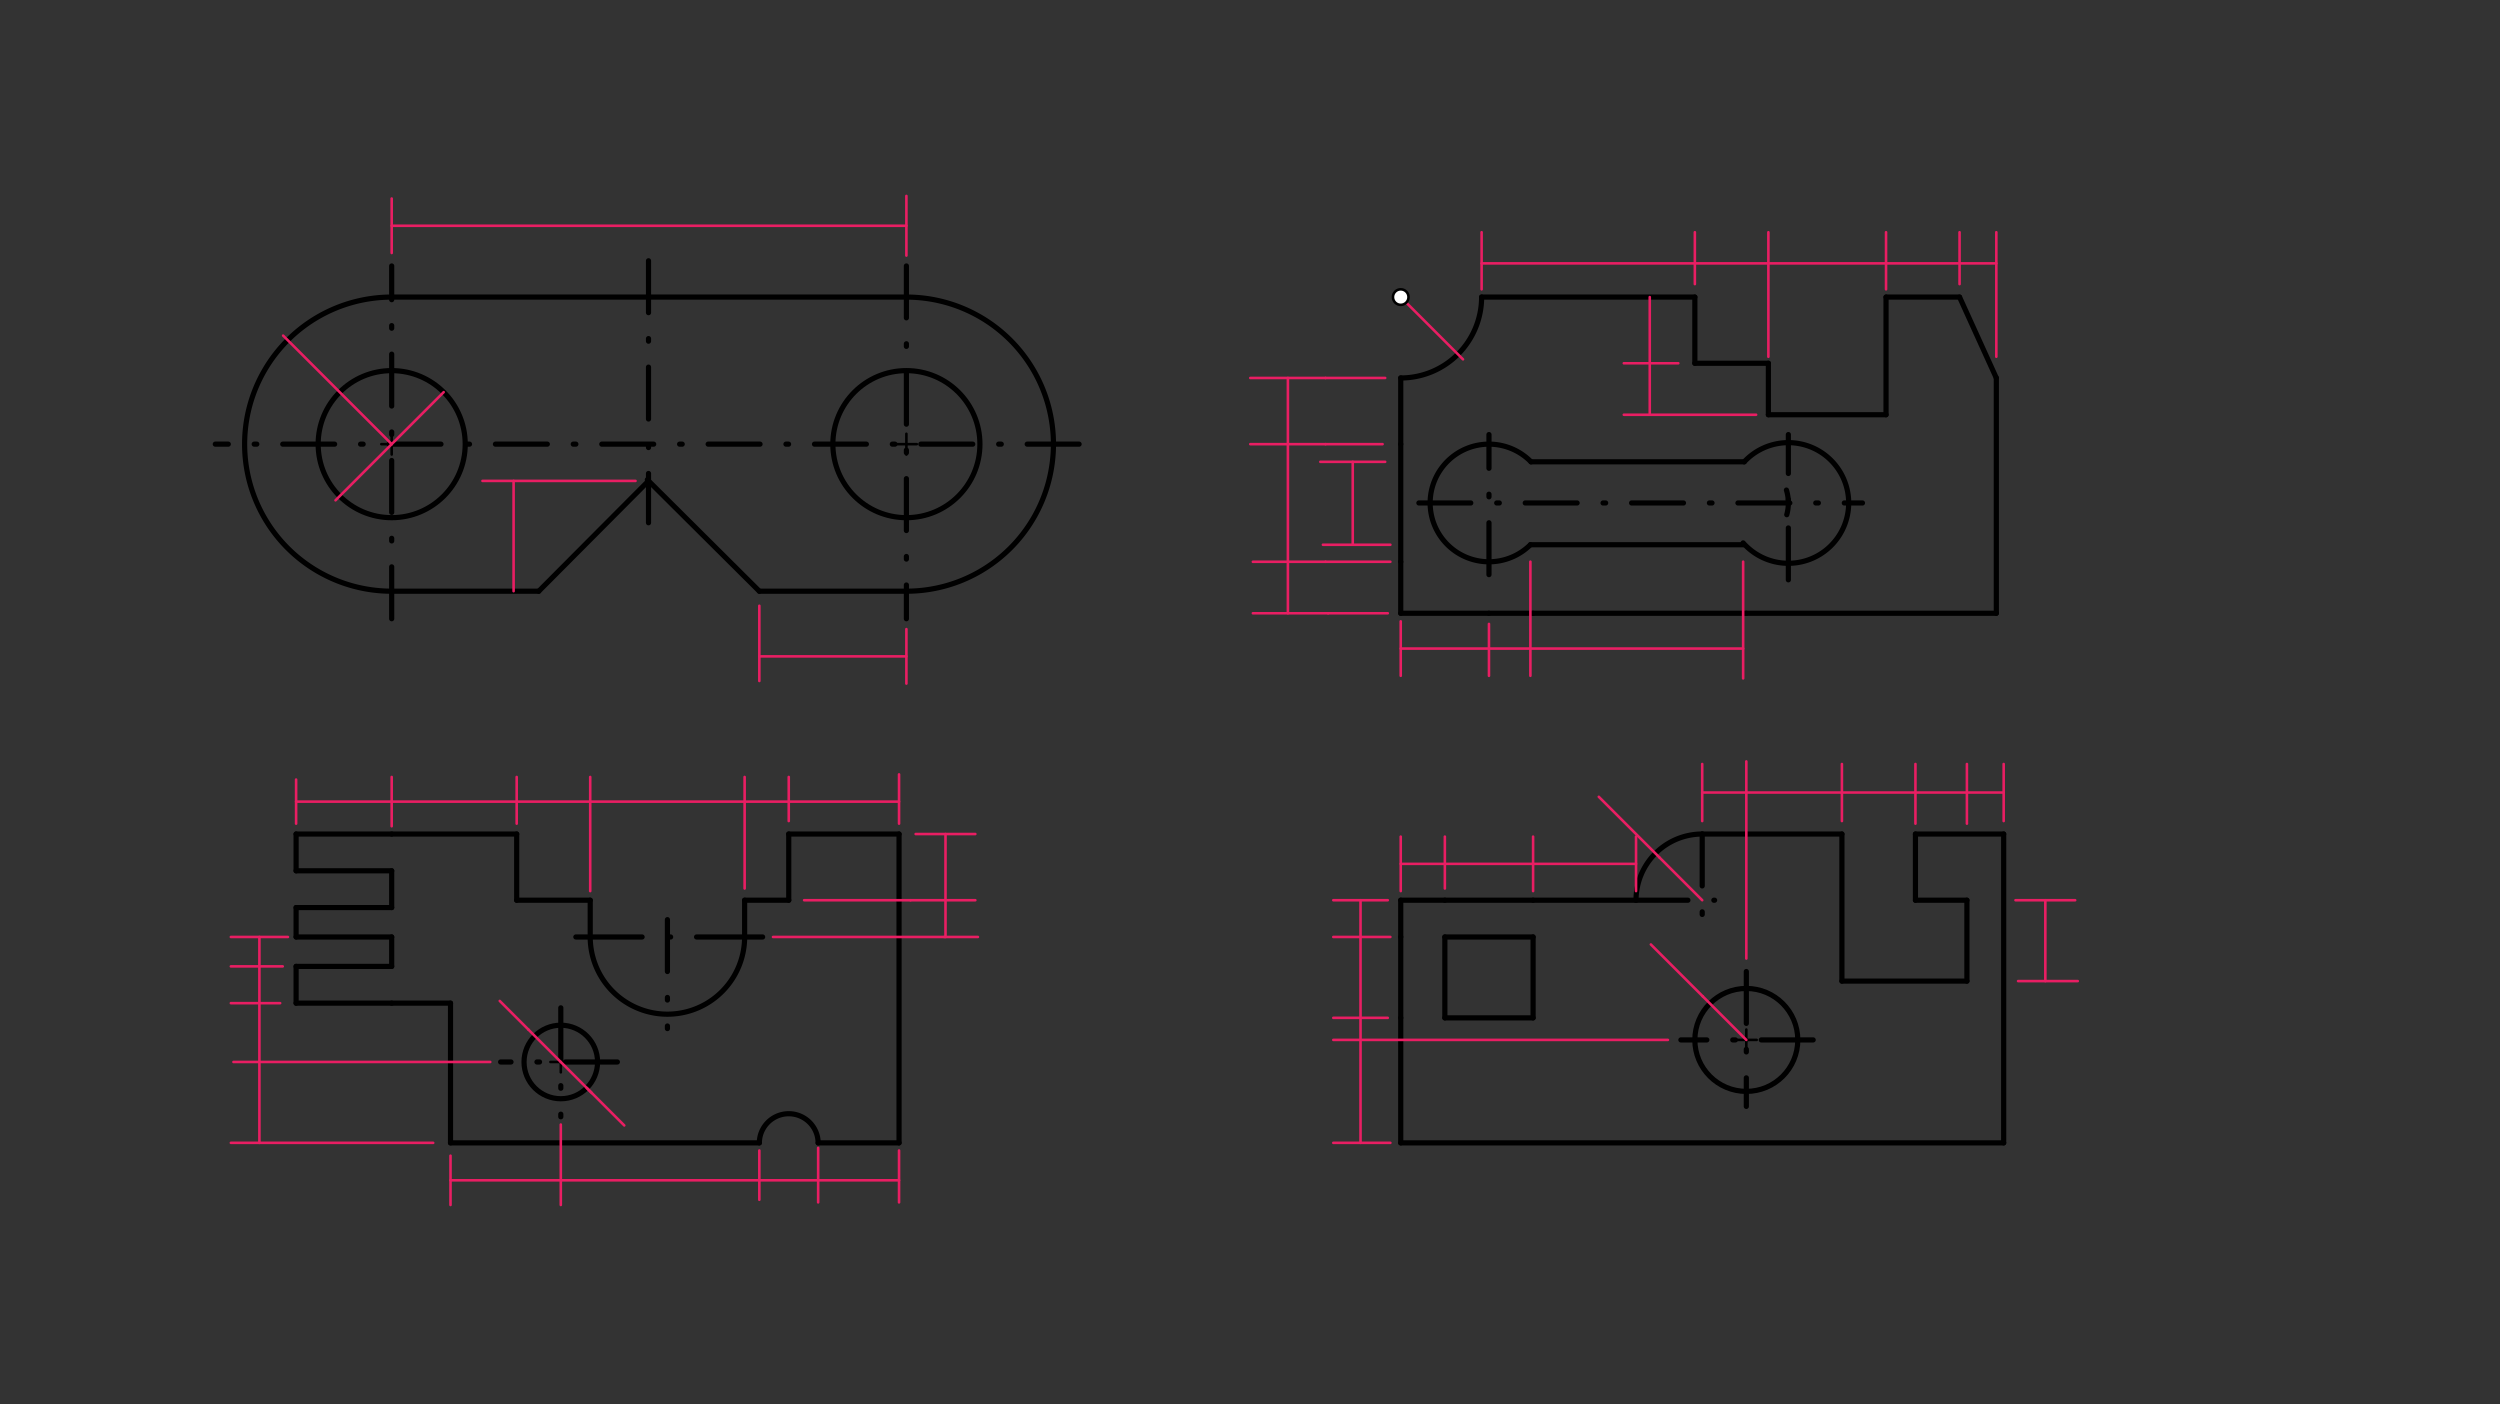 <svg xmlns="http://www.w3.org/2000/svg" class="svg--816" height="100%" preserveAspectRatio="xMidYMid meet" viewBox="0 0 963.78 541.417" width="100%"><rect x="0" y="0" width="963.78" height="541.417" fill="#333333" stroke="none"/><defs><marker id="marker-arrow" markerHeight="16" markerUnits="userSpaceOnUse" markerWidth="24" orient="auto-start-reverse" refX="24" refY="4" viewBox="0 0 24 8"><path d="M 0 0 L 24 4 L 0 8 z" stroke="inherit"></path></marker></defs><g class="aux-layer--949"></g><g class="main-layer--75a"><g class="element--733"><line stroke="#000000" stroke-dasharray="none" stroke-linecap="round" stroke-width="2" x1="151" x2="349.425" y1="114.531" y2="114.531"></line></g><g class="element--733"><path d="M 151 114.531 A 56.693 56.693 0 0 0 151 227.917" fill="none" stroke="#000000" stroke-dasharray="none" stroke-linecap="round" stroke-width="2"></path></g><g class="element--733"><path d="M 349.425 114.531 A 56.693 56.693 0 0 1 349.425 227.917" fill="none" stroke="#000000" stroke-dasharray="none" stroke-linecap="round" stroke-width="2"></path></g><g class="element--733"><g class="center--a87"><line x1="147" y1="171.224" x2="155" y2="171.224" stroke="#000000" stroke-width="1" stroke-linecap="round"></line><line x1="151" y1="167.224" x2="151" y2="175.224" stroke="#000000" stroke-width="1" stroke-linecap="round"></line><circle class="hit--87b" cx="151" cy="171.224" r="4" stroke="none" fill="transparent"></circle></g><circle cx="151" cy="171.224" fill="none" r="28.346" stroke="#000000" stroke-dasharray="none" stroke-width="2"></circle></g><g class="element--733"><g class="center--a87"><line x1="345.425" y1="171.224" x2="353.425" y2="171.224" stroke="#000000" stroke-width="1" stroke-linecap="round"></line><line x1="349.425" y1="167.224" x2="349.425" y2="175.224" stroke="#000000" stroke-width="1" stroke-linecap="round"></line><circle class="hit--87b" cx="349.425" cy="171.224" r="4" stroke="none" fill="transparent"></circle></g><circle cx="349.425" cy="171.224" fill="none" r="28.346" stroke="#000000" stroke-dasharray="none" stroke-width="2"></circle></g><g class="element--733"><line stroke="#000000" stroke-dasharray="none" stroke-linecap="round" stroke-width="2" x1="292.732" x2="249.557" y1="227.917" y2="184.948"></line></g><g class="element--733"><line stroke="#000000" stroke-dasharray="none" stroke-linecap="round" stroke-width="2" x1="207.693" x2="250.009" y1="227.917" y2="185.398"></line></g><g class="element--733"><line stroke="#000000" stroke-dasharray="none" stroke-linecap="round" stroke-width="2" x1="151" x2="207.693" y1="227.917" y2="227.917"></line></g><g class="element--733"><line stroke="#000000" stroke-dasharray="none" stroke-linecap="round" stroke-width="2" x1="292.732" x2="349.425" y1="227.917" y2="227.917"></line></g><g class="element--733"><line stroke="#000000" stroke-dasharray="20, 10, 1, 10" stroke-linecap="round" stroke-width="2" x1="151" x2="151" y1="238.531" y2="102.531"></line></g><g class="element--733"><line stroke="#000000" stroke-dasharray="20, 10, 1, 10" stroke-linecap="round" stroke-width="2" x1="349.425" x2="349.425" y1="102.531" y2="238.531"></line></g><g class="element--733"><line stroke="#000000" stroke-dasharray="20, 10, 1, 10" stroke-linecap="round" stroke-width="2" x1="416" x2="83" y1="171.224" y2="171.224"></line></g><g class="element--733"><line stroke="#000000" stroke-dasharray="20, 10, 1, 10" stroke-linecap="round" stroke-width="2" x1="250.009" x2="250.009" y1="100.531" y2="201.531"></line></g><g class="element--733"><line stroke="#000000" stroke-dasharray="none" stroke-linecap="round" stroke-width="2" x1="151" x2="114.15" y1="321.531" y2="321.531"></line></g><g class="element--733"><line stroke="#000000" stroke-dasharray="none" stroke-linecap="round" stroke-width="2" x1="114.15" x2="114.15" y1="321.531" y2="335.704"></line></g><g class="element--733"><line stroke="#000000" stroke-dasharray="none" stroke-linecap="round" stroke-width="2" x1="114.15" x2="151" y1="335.704" y2="335.704"></line></g><g class="element--733"><line stroke="#000000" stroke-dasharray="none" stroke-linecap="round" stroke-width="2" x1="151" x2="151" y1="335.704" y2="349.878"></line></g><g class="element--733"><line stroke="#000000" stroke-dasharray="none" stroke-linecap="round" stroke-width="2" x1="151" x2="114.15" y1="349.878" y2="349.878"></line></g><g class="element--733"><line stroke="#000000" stroke-dasharray="none" stroke-linecap="round" stroke-width="2" x1="114.15" x2="114.15" y1="349.878" y2="361.216"></line></g><g class="element--733"><line stroke="#000000" stroke-dasharray="none" stroke-linecap="round" stroke-width="2" x1="114.15" x2="151" y1="361.216" y2="361.216"></line></g><g class="element--733"><line stroke="#000000" stroke-dasharray="none" stroke-linecap="round" stroke-width="2" x1="151" x2="151" y1="361.216" y2="372.555"></line></g><g class="element--733"><line stroke="#000000" stroke-dasharray="none" stroke-linecap="round" stroke-width="2" x1="151" x2="114.15" y1="372.555" y2="372.555"></line></g><g class="element--733"><line stroke="#000000" stroke-dasharray="none" stroke-linecap="round" stroke-width="2" x1="114.15" x2="114.15" y1="372.555" y2="386.728"></line></g><g class="element--733"><line stroke="#000000" stroke-dasharray="none" stroke-linecap="round" stroke-width="2" x1="114.15" x2="151" y1="386.728" y2="386.728"></line></g><g class="element--733"><line stroke="#000000" stroke-dasharray="none" stroke-linecap="round" stroke-width="2" x1="151" x2="173.677" y1="386.728" y2="386.728"></line></g><g class="element--733"><line stroke="#000000" stroke-dasharray="none" stroke-linecap="round" stroke-width="2" x1="173.677" x2="173.677" y1="386.728" y2="409.405"></line></g><g class="element--733"><line stroke="#000000" stroke-dasharray="none" stroke-linecap="round" stroke-width="2" x1="173.677" x2="173.677" y1="409.405" y2="440.586"></line></g><g class="element--733"><line stroke="#000000" stroke-dasharray="none" stroke-linecap="round" stroke-width="2" x1="173.677" x2="216.197" y1="440.586" y2="440.586"></line></g><g class="element--733"><line stroke="#000000" stroke-dasharray="none" stroke-linecap="round" stroke-width="2" x1="216.197" x2="292.732" y1="440.586" y2="440.586"></line></g><g class="element--733"><line stroke="#000000" stroke-dasharray="none" stroke-linecap="round" stroke-width="2" x1="315.409" x2="346.591" y1="440.586" y2="440.586"></line></g><g class="element--733"><line stroke="#000000" stroke-dasharray="none" stroke-linecap="round" stroke-width="2" x1="346.591" x2="346.591" y1="321.531" y2="347.043"></line></g><g class="element--733"><line stroke="#000000" stroke-dasharray="none" stroke-linecap="round" stroke-width="2" x1="346.591" x2="346.591" y1="347.043" y2="440.586"></line></g><g class="element--733"><line stroke="#000000" stroke-dasharray="none" stroke-linecap="round" stroke-width="2" x1="151" x2="199.189" y1="321.531" y2="321.531"></line></g><g class="element--733"><line stroke="#000000" stroke-dasharray="none" stroke-linecap="round" stroke-width="2" x1="304.071" x2="346.591" y1="321.531" y2="321.531"></line></g><g class="element--733"><line stroke="#000000" stroke-dasharray="none" stroke-linecap="round" stroke-width="2" x1="199.189" x2="199.189" y1="321.531" y2="347.043"></line></g><g class="element--733"><line stroke="#000000" stroke-dasharray="none" stroke-linecap="round" stroke-width="2" x1="199.189" x2="227.535" y1="347.043" y2="347.043"></line></g><g class="element--733"><line stroke="#000000" stroke-dasharray="none" stroke-linecap="round" stroke-width="2" x1="227.535" x2="227.535" y1="347.043" y2="361.216"></line></g><g class="element--733"><line stroke="#000000" stroke-dasharray="none" stroke-linecap="round" stroke-width="2" x1="304.071" x2="304.071" y1="321.531" y2="347.043"></line></g><g class="element--733"><line stroke="#000000" stroke-dasharray="none" stroke-linecap="round" stroke-width="2" x1="304.071" x2="287.063" y1="347.043" y2="347.043"></line></g><g class="element--733"><line stroke="#000000" stroke-dasharray="none" stroke-linecap="round" stroke-width="2" x1="287.063" x2="287.063" y1="347.043" y2="361.216"></line></g><g class="element--733"><line stroke="#000000" stroke-dasharray="20, 10, 1, 10" stroke-linecap="round" stroke-width="2" x1="227.535" x2="287.063" y1="361.216" y2="361.216"></line></g><g class="element--733"><line stroke="#000000" stroke-dasharray="20, 10, 1, 10" stroke-linecap="round" stroke-width="2" x1="287.063" x2="294" y1="361.216" y2="361.216"></line></g><g class="element--733"><line stroke="#000000" stroke-dasharray="20, 10, 1, 10" stroke-linecap="round" stroke-width="2" x1="227.535" x2="222" y1="361.216" y2="361.216"></line></g><g class="element--733"><path d="M 227.535 361.216 A 29.764 29.764 0 0 0 287.063 361.216" fill="none" stroke="#000000" stroke-dasharray="none" stroke-linecap="round" stroke-width="2"></path></g><g class="element--733"><line stroke="#000000" stroke-dasharray="20, 10, 1, 10" stroke-linecap="round" stroke-width="2" x1="257.299" x2="257.299" y1="354.531" y2="396.531"></line></g><g class="element--733"><path d="M 292.732 440.586 A 11.339 11.339 0 0 1 315.409 440.586" fill="none" stroke="#000000" stroke-dasharray="none" stroke-linecap="round" stroke-width="2"></path></g><g class="element--733"><g class="center--a87"><line x1="212.197" y1="409.405" x2="220.197" y2="409.405" stroke="#000000" stroke-width="1" stroke-linecap="round"></line><line x1="216.197" y1="405.405" x2="216.197" y2="413.405" stroke="#000000" stroke-width="1" stroke-linecap="round"></line><circle class="hit--87b" cx="216.197" cy="409.405" r="4" stroke="none" fill="transparent"></circle></g><circle cx="216.197" cy="409.405" fill="none" r="14.173" stroke="#000000" stroke-dasharray="none" stroke-width="2"></circle></g><g class="element--733"><line stroke="#000000" stroke-dasharray="20, 10, 1, 10" stroke-linecap="round" stroke-width="2" x1="238" x2="193" y1="409.405" y2="409.405"></line></g><g class="element--733"><line stroke="#000000" stroke-dasharray="20, 10, 1, 10" stroke-linecap="round" stroke-width="2" x1="216.197" x2="216.197" y1="388.531" y2="430.531"></line></g><g class="element--733"><line stroke="#000000" stroke-dasharray="none" stroke-linecap="round" stroke-width="2" x1="755.433" x2="727.087" y1="114.531" y2="114.531"></line></g><g class="element--733"><line stroke="#000000" stroke-dasharray="none" stroke-linecap="round" stroke-width="2" x1="653.386" x2="571.181" y1="114.531" y2="114.531"></line></g><g class="element--733"><path d="M 571.181 114.531 A 31.181 31.181 0 0 1 540 145.712" fill="none" stroke="#000000" stroke-dasharray="none" stroke-linecap="round" stroke-width="2"></path></g><g class="element--733"><line stroke="#000000" stroke-dasharray="none" stroke-linecap="round" stroke-width="2" x1="540" x2="540" y1="145.712" y2="171.224"></line></g><g class="element--733"><line stroke="#000000" stroke-dasharray="none" stroke-linecap="round" stroke-width="2" x1="540" x2="540" y1="171.224" y2="216.578"></line></g><g class="element--733"><line stroke="#000000" stroke-dasharray="none" stroke-linecap="round" stroke-width="2" x1="540" x2="540" y1="216.578" y2="236.421"></line></g><g class="element--733"><line stroke="#000000" stroke-dasharray="none" stroke-linecap="round" stroke-width="2" x1="540" x2="574.016" y1="236.421" y2="236.421"></line></g><g class="element--733"><line stroke="#000000" stroke-dasharray="none" stroke-linecap="round" stroke-width="2" x1="574.016" x2="591.024" y1="236.421" y2="236.421"></line></g><g class="element--733"><line stroke="#000000" stroke-dasharray="none" stroke-linecap="round" stroke-width="2" x1="591.024" x2="673.228" y1="236.421" y2="236.421"></line></g><g class="element--733"><line stroke="#000000" stroke-dasharray="none" stroke-linecap="round" stroke-width="2" x1="673.228" x2="769.606" y1="236.421" y2="236.421"></line></g><g class="element--733"><line stroke="#000000" stroke-dasharray="none" stroke-linecap="round" stroke-width="2" x1="769.606" x2="769.606" y1="236.421" y2="145.712"></line></g><g class="element--733"><line stroke="#000000" stroke-dasharray="none" stroke-linecap="round" stroke-width="2" x1="755.433" x2="769.606" y1="114.531" y2="145.712"></line></g><g class="element--733"><line stroke="#000000" stroke-dasharray="none" stroke-linecap="round" stroke-width="2" x1="653.386" x2="653.386" y1="114.531" y2="140.043"></line></g><g class="element--733"><line stroke="#000000" stroke-dasharray="none" stroke-linecap="round" stroke-width="2" x1="653.386" x2="681.732" y1="140.043" y2="140.043"></line></g><g class="element--733"><line stroke="#000000" stroke-dasharray="none" stroke-linecap="round" stroke-width="2" x1="681.732" x2="681.732" y1="140.043" y2="159.886"></line></g><g class="element--733"><line stroke="#000000" stroke-dasharray="none" stroke-linecap="round" stroke-width="2" x1="681.732" x2="727.087" y1="159.886" y2="159.886"></line></g><g class="element--733"><line stroke="#000000" stroke-dasharray="none" stroke-linecap="round" stroke-width="2" x1="727.087" x2="727.087" y1="159.886" y2="114.531"></line></g><g class="element--733"><path d="M 589.984 210.003 A 22.677 22.677 0 1 1 590.22 178.037" fill="none" stroke="#000000" stroke-dasharray="none" stroke-linecap="round" stroke-width="2"></path></g><g class="element--733"><line stroke="#000000" stroke-dasharray="none" stroke-linecap="round" stroke-width="2" x1="590.22" x2="672.425" y1="178.037" y2="178.037"></line></g><g class="element--733"><line stroke="#000000" stroke-dasharray="none" stroke-linecap="round" stroke-width="2" x1="589.984" x2="672.189" y1="210.003" y2="210.003"></line></g><g class="element--733"><path d="M 688.69 188.931 A 17.008 17.008 0 0 1 688.822 198.42" fill="none" stroke="#000000" stroke-dasharray="none" stroke-linecap="round" stroke-width="2"></path></g><g class="element--733"><path d="M 672.425 178.037 A 23.258 23.258 0 1 1 672.001 209.299" fill="none" stroke="#000000" stroke-dasharray="none" stroke-linecap="round" stroke-width="2"></path></g><g class="element--733"><line stroke="#000000" stroke-dasharray="20, 10, 1, 10" stroke-linecap="round" stroke-width="2" x1="547" x2="718" y1="193.901" y2="193.901"></line></g><g class="element--733"><line stroke="#000000" stroke-dasharray="20, 10, 1, 10" stroke-linecap="round" stroke-width="2" x1="574.016" x2="574.016" y1="221.531" y2="167.531"></line></g><g class="element--733"><line stroke="#000000" stroke-dasharray="20, 10, 1, 10" stroke-linecap="round" stroke-width="2" x1="689.433" x2="689.433" y1="223.531" y2="167.531"></line></g><g class="element--733"><line stroke="#000000" stroke-dasharray="none" stroke-linecap="round" stroke-width="2" x1="540" x2="557.008" y1="347.043" y2="347.043"></line></g><g class="element--733"><line stroke="#000000" stroke-dasharray="none" stroke-linecap="round" stroke-width="2" x1="557.008" x2="591.024" y1="347.043" y2="347.043"></line></g><g class="element--733"><line stroke="#000000" stroke-dasharray="none" stroke-linecap="round" stroke-width="2" x1="591.024" x2="630.709" y1="347.043" y2="347.043"></line></g><g class="element--733"><path d="M 656.22 321.531 A 25.512 25.512 0 0 0 630.709 347.043" fill="none" stroke="#000000" stroke-dasharray="none" stroke-linecap="round" stroke-width="2"></path></g><g class="element--733"><line stroke="#000000" stroke-dasharray="none" stroke-linecap="round" stroke-width="2" x1="540" x2="540" y1="347.043" y2="361.216"></line></g><g class="element--733"><line stroke="#000000" stroke-dasharray="none" stroke-linecap="round" stroke-width="2" x1="540" x2="540" y1="361.216" y2="392.397"></line></g><g class="element--733"><line stroke="#000000" stroke-dasharray="none" stroke-linecap="round" stroke-width="2" x1="540" x2="540" y1="392.397" y2="400.901"></line></g><g class="element--733"><line stroke="#000000" stroke-dasharray="none" stroke-linecap="round" stroke-width="2" x1="540" x2="540" y1="400.901" y2="440.586"></line></g><g class="element--733"><line stroke="#000000" stroke-dasharray="none" stroke-linecap="round" stroke-width="2" x1="656.22" x2="673.228" y1="321.531" y2="321.531"></line></g><g class="element--733"><line stroke="#000000" stroke-dasharray="none" stroke-linecap="round" stroke-width="2" x1="673.228" x2="710.079" y1="321.531" y2="321.531"></line></g><g class="element--733"><line stroke="#000000" stroke-dasharray="none" stroke-linecap="round" stroke-width="2" x1="710.079" x2="710.079" y1="321.531" y2="378.224"></line></g><g class="element--733"><line stroke="#000000" stroke-dasharray="none" stroke-linecap="round" stroke-width="2" x1="710.079" x2="758.268" y1="378.224" y2="378.224"></line></g><g class="element--733"><line stroke="#000000" stroke-dasharray="none" stroke-linecap="round" stroke-width="2" x1="758.268" x2="758.268" y1="378.224" y2="347.043"></line></g><g class="element--733"><line stroke="#000000" stroke-dasharray="none" stroke-linecap="round" stroke-width="2" x1="758.268" x2="738.425" y1="347.043" y2="347.043"></line></g><g class="element--733"><line stroke="#000000" stroke-dasharray="none" stroke-linecap="round" stroke-width="2" x1="738.425" x2="738.425" y1="347.043" y2="321.531"></line></g><g class="element--733"><line stroke="#000000" stroke-dasharray="none" stroke-linecap="round" stroke-width="2" x1="738.425" x2="772.441" y1="321.531" y2="321.531"></line></g><g class="element--733"><line stroke="#000000" stroke-dasharray="none" stroke-linecap="round" stroke-width="2" x1="772.441" x2="772.441" y1="321.531" y2="440.586"></line></g><g class="element--733"><line stroke="#000000" stroke-dasharray="none" stroke-linecap="round" stroke-width="2" x1="540" x2="772.441" y1="440.586" y2="440.586"></line></g><g class="element--733"><line stroke="#000000" stroke-dasharray="20, 10, 1, 10" stroke-linecap="round" stroke-width="2" x1="630.709" x2="661" y1="347.043" y2="347.043"></line></g><g class="element--733"><line stroke="#000000" stroke-dasharray="20, 10, 1, 10" stroke-linecap="round" stroke-width="2" x1="656.22" x2="656.22" y1="321.531" y2="352.531"></line></g><g class="element--733"><line stroke="#000000" stroke-dasharray="none" stroke-linecap="round" stroke-width="2" x1="557.008" x2="557.008" y1="361.216" y2="392.397"></line></g><g class="element--733"><line stroke="#000000" stroke-dasharray="none" stroke-linecap="round" stroke-width="2" x1="557.008" x2="591.024" y1="392.397" y2="392.397"></line></g><g class="element--733"><line stroke="#000000" stroke-dasharray="none" stroke-linecap="round" stroke-width="2" x1="591.024" x2="591.024" y1="392.397" y2="361.216"></line></g><g class="element--733"><line stroke="#000000" stroke-dasharray="none" stroke-linecap="round" stroke-width="2" x1="591.024" x2="557.008" y1="361.216" y2="361.216"></line></g><g class="element--733"><g class="center--a87"><line x1="669.228" y1="400.901" x2="677.228" y2="400.901" stroke="#000000" stroke-width="1" stroke-linecap="round"></line><line x1="673.228" y1="396.901" x2="673.228" y2="404.901" stroke="#000000" stroke-width="1" stroke-linecap="round"></line><circle class="hit--87b" cx="673.228" cy="400.901" r="4" stroke="none" fill="transparent"></circle></g><circle cx="673.228" cy="400.901" fill="none" r="19.843" stroke="#000000" stroke-dasharray="none" stroke-width="2"></circle></g><g class="element--733"><line stroke="#000000" stroke-dasharray="20, 10, 1, 10" stroke-linecap="round" stroke-width="2" x1="673.228" x2="673.228" y1="374.531" y2="426.531"></line></g><g class="element--733"><line stroke="#000000" stroke-dasharray="20, 10, 1, 10" stroke-linecap="round" stroke-width="2" x1="699" x2="648" y1="400.901" y2="400.901"></line></g><g class="element--733"><line stroke="#E91E63" stroke-dasharray="none" stroke-linecap="round" stroke-width="1" x1="151" x2="109.154" y1="171.224" y2="129.378"></line></g><g class="element--733"><line stroke="#E91E63" stroke-dasharray="none" stroke-linecap="round" stroke-width="1" x1="151" x2="129.346" y1="171.224" y2="192.878"></line></g><g class="element--733"><line stroke="#E91E63" stroke-dasharray="none" stroke-linecap="round" stroke-width="1" x1="151" x2="171.044" y1="171.224" y2="151.18"></line></g><g class="element--733"><line stroke="#E91E63" stroke-dasharray="none" stroke-linecap="round" stroke-width="1" x1="151" x2="151" y1="97.531" y2="76.531"></line></g><g class="element--733"><line stroke="#E91E63" stroke-dasharray="none" stroke-linecap="round" stroke-width="1" x1="349.425" x2="349.425" y1="98.531" y2="75.531"></line></g><g class="element--733"><line stroke="#E91E63" stroke-dasharray="none" stroke-linecap="round" stroke-width="1" x1="151" x2="349.425" y1="87.031" y2="87.031"></line></g><g class="element--733"><line stroke="#E91E63" stroke-dasharray="none" stroke-linecap="round" stroke-width="1" x1="349.425" x2="349.425" y1="242.531" y2="263.531"></line></g><g class="element--733"><line stroke="#E91E63" stroke-dasharray="none" stroke-linecap="round" stroke-width="1" x1="292.732" x2="292.732" y1="233.531" y2="262.531"></line></g><g class="element--733"><line stroke="#E91E63" stroke-dasharray="none" stroke-linecap="round" stroke-width="1" x1="349.425" x2="292.732" y1="253.031" y2="253.031"></line></g><g class="element--733"><line stroke="#E91E63" stroke-dasharray="none" stroke-linecap="round" stroke-width="1" x1="245" x2="186" y1="185.398" y2="185.398"></line></g><g class="element--733"><line stroke="#E91E63" stroke-dasharray="none" stroke-linecap="round" stroke-width="1" x1="198" x2="198" y1="185.398" y2="227.917"></line></g><g class="element--733"><line stroke="#E91E63" stroke-dasharray="none" stroke-linecap="round" stroke-width="1" x1="540" x2="564" y1="114.531" y2="138.531"></line></g><g class="element--733"><line stroke="#E91E63" stroke-dasharray="none" stroke-linecap="round" stroke-width="1" x1="571.181" x2="571.181" y1="111.531" y2="89.531"></line></g><g class="element--733"><line stroke="#E91E63" stroke-dasharray="none" stroke-linecap="round" stroke-width="1" x1="653.386" x2="653.386" y1="109.531" y2="89.531"></line></g><g class="element--733"><line stroke="#E91E63" stroke-dasharray="none" stroke-linecap="round" stroke-width="1" x1="681.732" x2="681.732" y1="137.531" y2="89.531"></line></g><g class="element--733"><line stroke="#E91E63" stroke-dasharray="none" stroke-linecap="round" stroke-width="1" x1="727.087" x2="727.087" y1="111.531" y2="89.531"></line></g><g class="element--733"><line stroke="#E91E63" stroke-dasharray="none" stroke-linecap="round" stroke-width="1" x1="755.433" x2="755.433" y1="109.531" y2="89.531"></line></g><g class="element--733"><line stroke="#E91E63" stroke-dasharray="none" stroke-linecap="round" stroke-width="1" x1="769.606" x2="769.606" y1="137.531" y2="89.531"></line></g><g class="element--733"><line stroke="#E91E63" stroke-dasharray="none" stroke-linecap="round" stroke-width="1" x1="769.606" x2="571.181" y1="101.531" y2="101.531"></line></g><g class="element--733"><line stroke="#E91E63" stroke-dasharray="none" stroke-linecap="round" stroke-width="1" x1="636" x2="636" y1="114.531" y2="159.531"></line></g><g class="element--733"><line stroke="#E91E63" stroke-dasharray="none" stroke-linecap="round" stroke-width="1" x1="677" x2="626" y1="159.886" y2="159.886"></line></g><g class="element--733"><line stroke="#E91E63" stroke-dasharray="none" stroke-linecap="round" stroke-width="1" x1="647" x2="626" y1="140.043" y2="140.043"></line></g><g class="element--733"><line stroke="#E91E63" stroke-dasharray="none" stroke-linecap="round" stroke-width="1" x1="534" x2="511" y1="145.712" y2="145.712"></line></g><g class="element--733"><line stroke="#E91E63" stroke-dasharray="none" stroke-linecap="round" stroke-width="1" x1="533" x2="511" y1="171.224" y2="171.224"></line></g><g class="element--733"><line stroke="#E91E63" stroke-dasharray="none" stroke-linecap="round" stroke-width="1" x1="536" x2="511" y1="216.578" y2="216.578"></line></g><g class="element--733"><line stroke="#E91E63" stroke-dasharray="none" stroke-linecap="round" stroke-width="1" x1="535" x2="512" y1="236.421" y2="236.421"></line></g><g class="element--733"><line stroke="#E91E63" stroke-dasharray="none" stroke-linecap="round" stroke-width="1" x1="511" x2="482" y1="145.712" y2="145.712"></line></g><g class="element--733"><line stroke="#E91E63" stroke-dasharray="none" stroke-linecap="round" stroke-width="1" x1="511" x2="482" y1="171.224" y2="171.224"></line></g><g class="element--733"><line stroke="#E91E63" stroke-dasharray="none" stroke-linecap="round" stroke-width="1" x1="511" x2="483" y1="216.578" y2="216.578"></line></g><g class="element--733"><line stroke="#E91E63" stroke-dasharray="none" stroke-linecap="round" stroke-width="1" x1="512" x2="483" y1="236.421" y2="236.421"></line></g><g class="element--733"><line stroke="#E91E63" stroke-dasharray="none" stroke-linecap="round" stroke-width="1" x1="534" x2="509" y1="178.037" y2="178.037"></line></g><g class="element--733"><line stroke="#E91E63" stroke-dasharray="none" stroke-linecap="round" stroke-width="1" x1="536" x2="510" y1="210.003" y2="210.003"></line></g><g class="element--733"><line stroke="#E91E63" stroke-dasharray="none" stroke-linecap="round" stroke-width="1" x1="521.5" x2="521.5" y1="178.037" y2="210.003"></line></g><g class="element--733"><line stroke="#E91E63" stroke-dasharray="none" stroke-linecap="round" stroke-width="1" x1="496.5" x2="496.5" y1="145.712" y2="236.421"></line></g><g class="element--733"><line stroke="#E91E63" stroke-dasharray="none" stroke-linecap="round" stroke-width="1" x1="540" x2="540" y1="239.531" y2="260.531"></line></g><g class="element--733"><line stroke="#E91E63" stroke-dasharray="none" stroke-linecap="round" stroke-width="1" x1="574.016" x2="574.016" y1="240.531" y2="260.531"></line></g><g class="element--733"><line stroke="#E91E63" stroke-dasharray="none" stroke-linecap="round" stroke-width="1" x1="589.984" x2="589.984" y1="216.531" y2="260.531"></line></g><g class="element--733"><line stroke="#E91E63" stroke-dasharray="none" stroke-linecap="round" stroke-width="1" x1="672.001" x2="672.001" y1="216.531" y2="261.531"></line></g><g class="element--733"><line stroke="#E91E63" stroke-dasharray="none" stroke-linecap="round" stroke-width="1" x1="540" x2="672.001" y1="250.031" y2="250.031"></line></g><g class="element--733"><line stroke="#E91E63" stroke-dasharray="none" stroke-linecap="round" stroke-width="1" x1="114.15" x2="114.15" y1="317.531" y2="300.531"></line></g><g class="element--733"><line stroke="#E91E63" stroke-dasharray="none" stroke-linecap="round" stroke-width="1" x1="151" x2="151" y1="318.531" y2="299.531"></line></g><g class="element--733"><line stroke="#E91E63" stroke-dasharray="none" stroke-linecap="round" stroke-width="1" x1="199.189" x2="199.189" y1="317.531" y2="299.531"></line></g><g class="element--733"><line stroke="#E91E63" stroke-dasharray="none" stroke-linecap="round" stroke-width="1" x1="227.535" x2="227.535" y1="343.531" y2="299.531"></line></g><g class="element--733"><line stroke="#E91E63" stroke-dasharray="none" stroke-linecap="round" stroke-width="1" x1="287.063" x2="287.063" y1="342.531" y2="299.531"></line></g><g class="element--733"><line stroke="#E91E63" stroke-dasharray="none" stroke-linecap="round" stroke-width="1" x1="304.071" x2="304.071" y1="316.531" y2="299.531"></line></g><g class="element--733"><line stroke="#E91E63" stroke-dasharray="none" stroke-linecap="round" stroke-width="1" x1="346.591" x2="346.591" y1="317.531" y2="298.531"></line></g><g class="element--733"><line stroke="#E91E63" stroke-dasharray="none" stroke-linecap="round" stroke-width="1" x1="114.15" x2="346.591" y1="309.031" y2="309.031"></line></g><g class="element--733"><line stroke="#E91E63" stroke-dasharray="none" stroke-linecap="round" stroke-width="1" x1="173.677" x2="173.677" y1="445.531" y2="464.531"></line></g><g class="element--733"><line stroke="#E91E63" stroke-dasharray="none" stroke-linecap="round" stroke-width="1" x1="216.197" x2="216.197" y1="433.531" y2="464.531"></line></g><g class="element--733"><line stroke="#E91E63" stroke-dasharray="none" stroke-linecap="round" stroke-width="1" x1="292.732" x2="292.732" y1="443.531" y2="462.531"></line></g><g class="element--733"><line stroke="#E91E63" stroke-dasharray="none" stroke-linecap="round" stroke-width="1" x1="315.409" x2="315.409" y1="442.531" y2="463.531"></line></g><g class="element--733"><line stroke="#E91E63" stroke-dasharray="none" stroke-linecap="round" stroke-width="1" x1="346.591" x2="346.591" y1="443.531" y2="463.531"></line></g><g class="element--733"><line stroke="#E91E63" stroke-dasharray="none" stroke-linecap="round" stroke-width="1" x1="173.677" x2="292.732" y1="455.031" y2="455.031"></line></g><g class="element--733"><line stroke="#E91E63" stroke-dasharray="none" stroke-linecap="round" stroke-width="1" x1="292.732" x2="346.591" y1="455.031" y2="455.031"></line></g><g class="element--733"><line stroke="#E91E63" stroke-dasharray="none" stroke-linecap="round" stroke-width="1" x1="353" x2="376" y1="321.531" y2="321.531"></line></g><g class="element--733"><line stroke="#E91E63" stroke-dasharray="none" stroke-linecap="round" stroke-width="1" x1="351" x2="376" y1="347.043" y2="347.043"></line></g><g class="element--733"><line stroke="#E91E63" stroke-dasharray="none" stroke-linecap="round" stroke-width="1" x1="298" x2="364" y1="361.216" y2="361.216"></line></g><g class="element--733"><line stroke="#E91E63" stroke-dasharray="none" stroke-linecap="round" stroke-width="1" x1="377" x2="364" y1="361.216" y2="361.216"></line></g><g class="element--733"><line stroke="#E91E63" stroke-dasharray="none" stroke-linecap="round" stroke-width="1" x1="364.5" x2="364.5" y1="321.531" y2="361.216"></line></g><g class="element--733"><line stroke="#E91E63" stroke-dasharray="none" stroke-linecap="round" stroke-width="1" x1="310" x2="351" y1="347.043" y2="347.043"></line></g><g class="element--733"><line stroke="#E91E63" stroke-dasharray="none" stroke-linecap="round" stroke-width="1" x1="167" x2="89" y1="440.586" y2="440.586"></line></g><g class="element--733"><line stroke="#E91E63" stroke-dasharray="none" stroke-linecap="round" stroke-width="1" x1="108" x2="89" y1="386.728" y2="386.728"></line></g><g class="element--733"><line stroke="#E91E63" stroke-dasharray="none" stroke-linecap="round" stroke-width="1" x1="189" x2="90" y1="409.405" y2="409.405"></line></g><g class="element--733"><line stroke="#E91E63" stroke-dasharray="none" stroke-linecap="round" stroke-width="1" x1="109" x2="89" y1="372.555" y2="372.555"></line></g><g class="element--733"><line stroke="#E91E63" stroke-dasharray="none" stroke-linecap="round" stroke-width="1" x1="111" x2="89" y1="361.216" y2="361.216"></line></g><g class="element--733"><line stroke="#E91E63" stroke-dasharray="none" stroke-linecap="round" stroke-width="1" x1="100" x2="100" y1="440.586" y2="361.216"></line></g><g class="element--733"><line stroke="#E91E63" stroke-dasharray="none" stroke-linecap="round" stroke-width="1" x1="216.197" x2="203.661" y1="409.405" y2="396.87"></line></g><g class="element--733"><line stroke="#E91E63" stroke-dasharray="none" stroke-linecap="round" stroke-width="1" x1="216.197" x2="228.161" y1="409.405" y2="421.37"></line></g><g class="element--733"><line stroke="#E91E63" stroke-dasharray="none" stroke-linecap="round" stroke-width="1" x1="203.661" x2="192.661" y1="396.87" y2="385.87"></line></g><g class="element--733"><line stroke="#E91E63" stroke-dasharray="none" stroke-linecap="round" stroke-width="1" x1="226.219" x2="240.661" y1="419.427" y2="433.87"></line></g><g class="element--733"><line stroke="#E91E63" stroke-dasharray="none" stroke-linecap="round" stroke-width="1" x1="540" x2="540" y1="343.531" y2="322.531"></line></g><g class="element--733"><line stroke="#E91E63" stroke-dasharray="none" stroke-linecap="round" stroke-width="1" x1="557.008" x2="557.008" y1="342.531" y2="322.531"></line></g><g class="element--733"><line stroke="#E91E63" stroke-dasharray="none" stroke-linecap="round" stroke-width="1" x1="591.024" x2="591.024" y1="343.531" y2="322.531"></line></g><g class="element--733"><line stroke="#E91E63" stroke-dasharray="none" stroke-linecap="round" stroke-width="1" x1="630.709" x2="630.709" y1="343.531" y2="322.531"></line></g><g class="element--733"><line stroke="#E91E63" stroke-dasharray="none" stroke-linecap="round" stroke-width="1" x1="540" x2="630.709" y1="333.031" y2="333.031"></line></g><g class="element--733"><line stroke="#E91E63" stroke-dasharray="none" stroke-linecap="round" stroke-width="1" x1="656.22" x2="639.854" y1="347.043" y2="330.677"></line></g><g class="element--733"><line stroke="#E91E63" stroke-dasharray="none" stroke-linecap="round" stroke-width="1" x1="639.854" x2="616.354" y1="330.677" y2="307.177"></line></g><g class="element--733"><line stroke="#E91E63" stroke-dasharray="none" stroke-linecap="round" stroke-width="1" x1="656.22" x2="656.22" y1="316.531" y2="294.531"></line></g><g class="element--733"><line stroke="#E91E63" stroke-dasharray="none" stroke-linecap="round" stroke-width="1" x1="673.228" x2="673.228" y1="369.531" y2="293.531"></line></g><g class="element--733"><line stroke="#E91E63" stroke-dasharray="none" stroke-linecap="round" stroke-width="1" x1="710.079" x2="710.079" y1="316.531" y2="294.531"></line></g><g class="element--733"><line stroke="#E91E63" stroke-dasharray="none" stroke-linecap="round" stroke-width="1" x1="738.425" x2="738.425" y1="317.531" y2="294.531"></line></g><g class="element--733"><line stroke="#E91E63" stroke-dasharray="none" stroke-linecap="round" stroke-width="1" x1="758.268" x2="758.268" y1="317.531" y2="294.531"></line></g><g class="element--733"><line stroke="#E91E63" stroke-dasharray="none" stroke-linecap="round" stroke-width="1" x1="772.441" x2="772.441" y1="316.531" y2="294.531"></line></g><g class="element--733"><line stroke="#E91E63" stroke-dasharray="none" stroke-linecap="round" stroke-width="1" x1="656.22" x2="772.441" y1="305.531" y2="305.531"></line></g><g class="element--733"><line stroke="#E91E63" stroke-dasharray="none" stroke-linecap="round" stroke-width="1" x1="535" x2="514" y1="347.043" y2="347.043"></line></g><g class="element--733"><line stroke="#E91E63" stroke-dasharray="none" stroke-linecap="round" stroke-width="1" x1="536" x2="514" y1="361.216" y2="361.216"></line></g><g class="element--733"><line stroke="#E91E63" stroke-dasharray="none" stroke-linecap="round" stroke-width="1" x1="535" x2="514" y1="392.397" y2="392.397"></line></g><g class="element--733"><line stroke="#E91E63" stroke-dasharray="none" stroke-linecap="round" stroke-width="1" x1="536" x2="514" y1="440.586" y2="440.586"></line></g><g class="element--733"><line stroke="#E91E63" stroke-dasharray="none" stroke-linecap="round" stroke-width="1" x1="524.5" x2="524.5" y1="347.043" y2="440.586"></line></g><g class="element--733"><line stroke="#E91E63" stroke-dasharray="none" stroke-linecap="round" stroke-width="1" x1="643" x2="514" y1="400.901" y2="400.901"></line></g><g class="element--733"><line stroke="#E91E63" stroke-dasharray="none" stroke-linecap="round" stroke-width="1" x1="777" x2="800" y1="347.043" y2="347.043"></line></g><g class="element--733"><line stroke="#E91E63" stroke-dasharray="none" stroke-linecap="round" stroke-width="1" x1="778" x2="801" y1="378.224" y2="378.224"></line></g><g class="element--733"><line stroke="#E91E63" stroke-dasharray="none" stroke-linecap="round" stroke-width="1" x1="788.5" x2="788.5" y1="347.043" y2="378.224"></line></g><g class="element--733"><line stroke="#E91E63" stroke-dasharray="none" stroke-linecap="round" stroke-width="1" x1="673.228" x2="656.429" y1="400.901" y2="384.102"></line></g><g class="element--733"><line stroke="#E91E63" stroke-dasharray="none" stroke-linecap="round" stroke-width="1" x1="656.429" x2="636.429" y1="384.102" y2="364.102"></line></g><g class="element--733"><circle cx="540" cy="114.531" r="3" stroke="#000000" stroke-width="1" fill="#ffffff"></circle>}</g></g><g class="snaps-layer--ac6"></g><g class="temp-layer--52d"></g></svg>